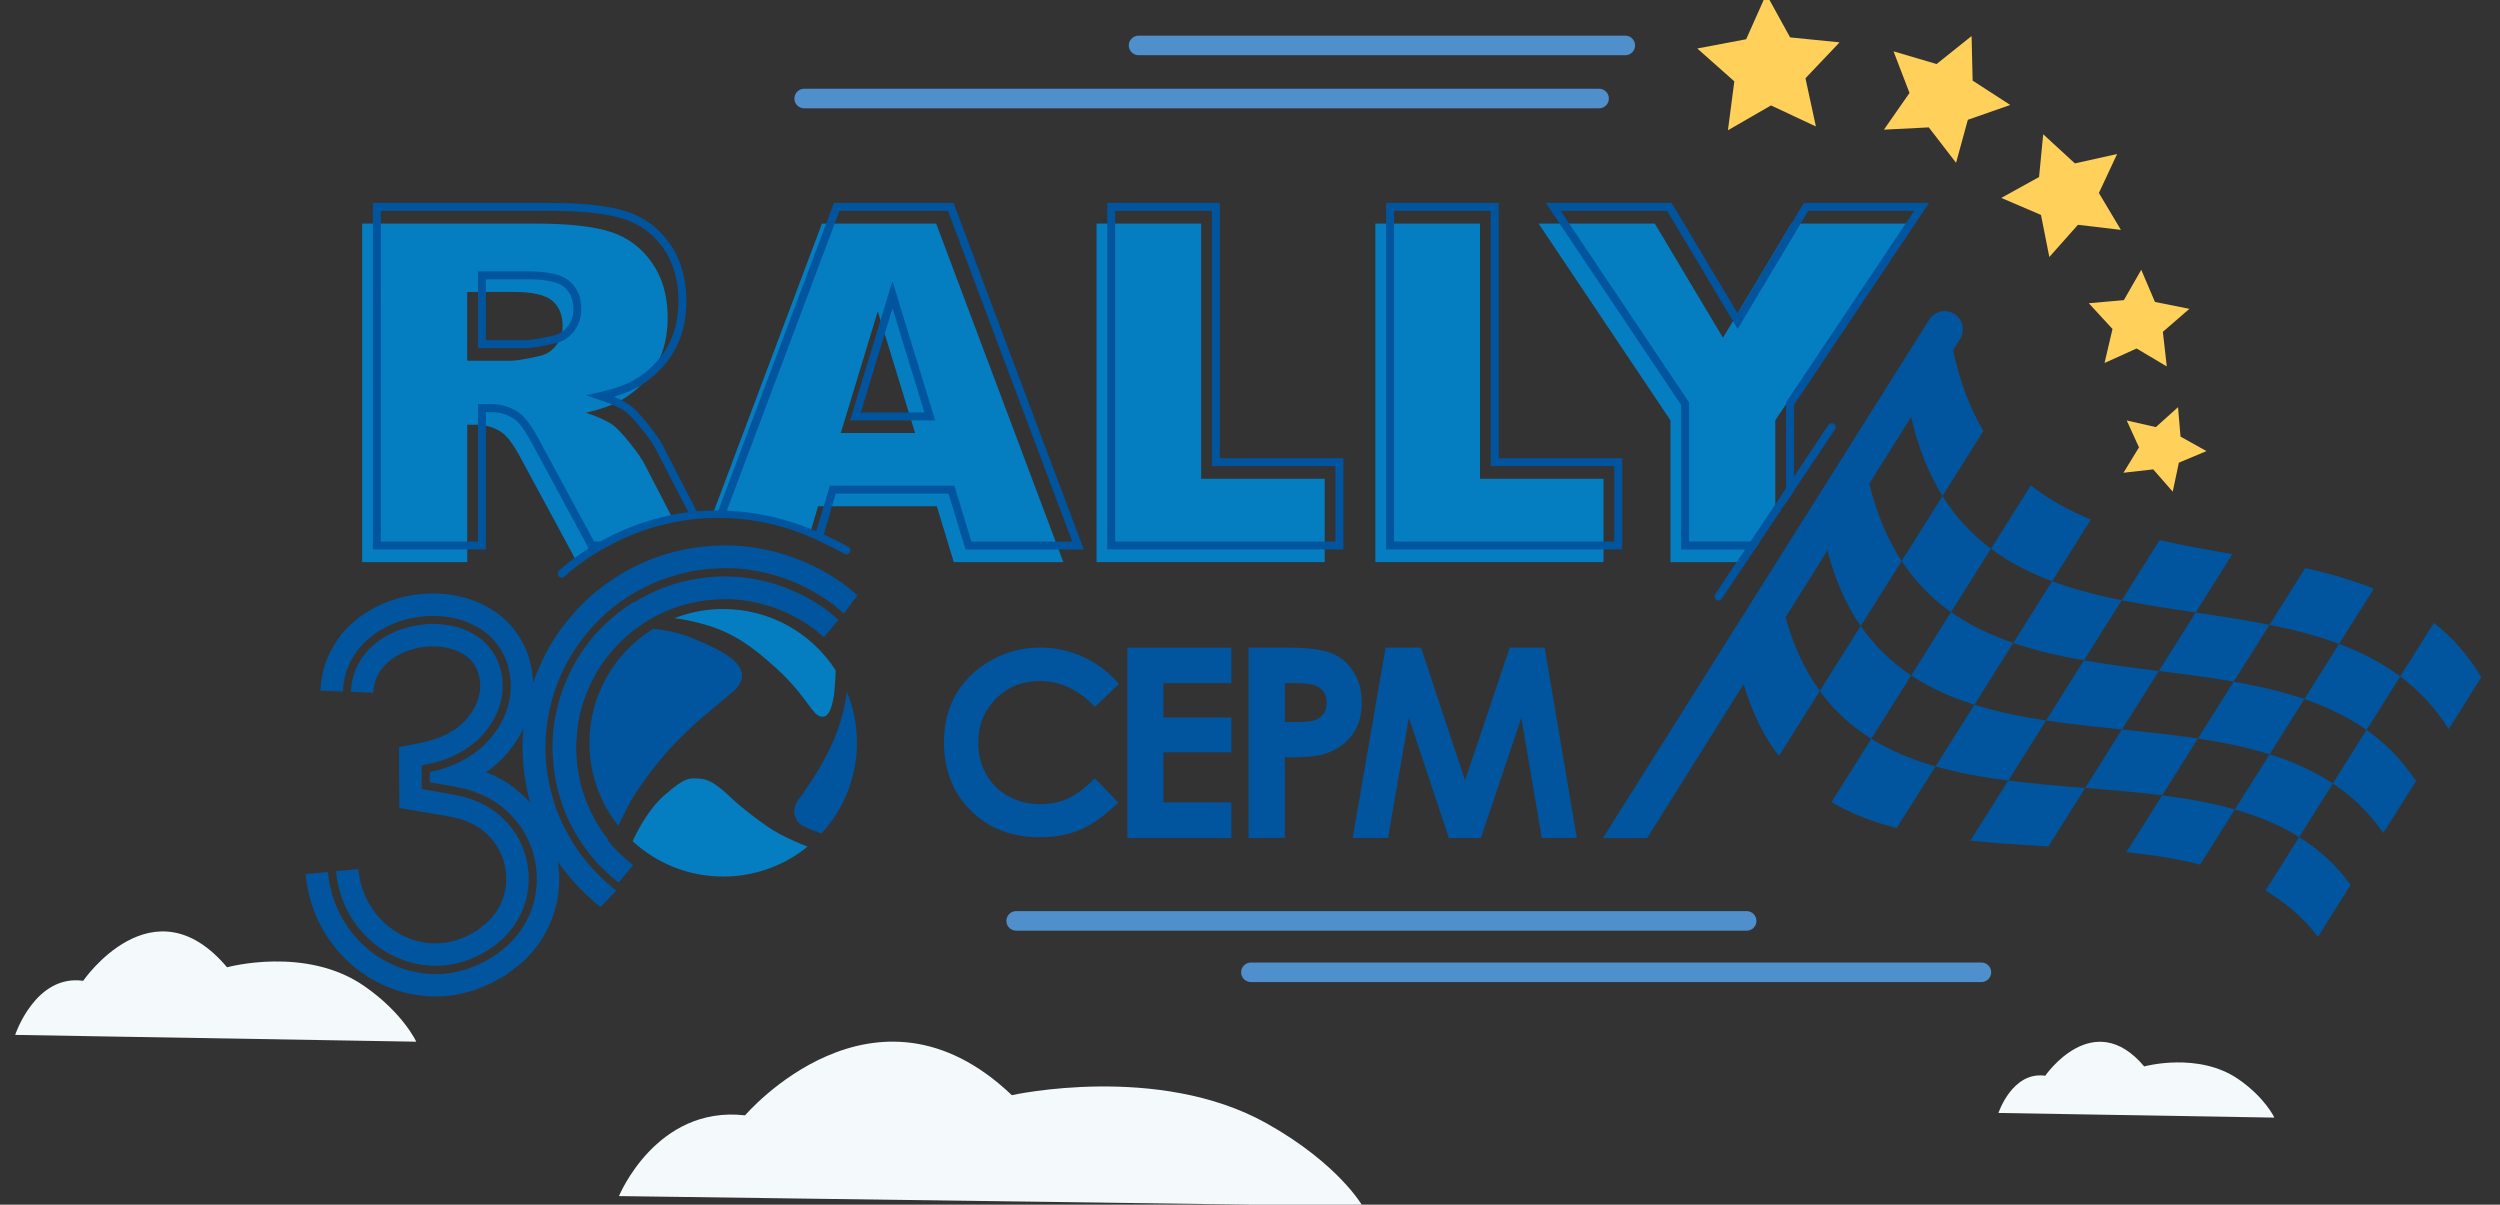 <?xml version="1.0" encoding="UTF-8"?><svg id="Layer_1" xmlns="http://www.w3.org/2000/svg" viewBox="0 0 574.98 277.06"><rect x="0" y="0" width="574.98" height="277.06" fill="#333333" stroke="none"/><defs><style>.cls-1{fill:#00559e;}.cls-2{fill:#f4fafc;}.cls-3{fill:#ffd15a;}.cls-4{fill:#057dc1;}.cls-5{fill:#4f90cc;}</style></defs><polygon class="cls-4" points="252.2 51.42 276.26 51.42 276.26 110.11 304.67 110.11 304.67 129.28 252.2 129.28 252.2 51.42"/><polygon class="cls-4" points="316.32 51.42 340.38 51.42 340.38 110.11 368.79 110.11 368.79 129.28 316.32 129.28 316.32 51.42"/><path class="cls-4" d="M107.46,82.97v-15.83h10.57c4.39,0,7.38,.67,8.98,2.02,1.59,1.35,2.39,3.28,2.39,5.79,0,1.7-.5,3.2-1.51,4.51-1.01,1.31-2.31,2.12-3.9,2.44-3.15,.71-5.28,1.06-6.37,1.06h-10.14Zm12.38,22.52l12.86,23.8h.45c6.21-4.87,13.53-8.39,21.52-10.1l-6.44-12.46c-.57-1.13-1.69-2.75-3.37-4.84-1.68-2.09-2.96-3.46-3.85-4.1-1.31-.96-3.4-1.91-6.26-2.87,3.58-.81,6.4-1.84,8.45-3.08,3.22-1.95,5.76-4.49,7.6-7.62,1.84-3.13,2.76-6.86,2.76-11.18,0-4.96-1.2-9.16-3.61-12.61-2.41-3.45-5.58-5.82-9.51-7.09-3.93-1.27-9.61-1.91-17.05-1.91h-40.1v77.86h24.17v-31.6h2.12c2.2,0,4.16,.6,5.9,1.81,1.27,.92,2.73,2.92,4.36,6"/><path class="cls-4" d="M193.37,99.59l8.51-27.99,8.59,27.99h-17.1Zm21.92-48.17h-26.25l-25.04,66.63c.5-.01,.99-.04,1.5-.04,7.43,0,14.49,1.54,20.91,4.3l1.74-5.88h27.31l3.9,12.85h25.2l-29.26-77.87Z"/><polygon class="cls-4" points="384.19 129.28 400.69 129.28 408.3 117.89 408.3 96.67 438.58 51.42 411.99 51.42 396.27 77.68 380.59 51.42 353.86 51.42 384.19 96.67 384.19 129.28"/><path class="cls-1" d="M454.1,162.07c-2.98,4.73-5.96,9.46-8.94,14.2,5.31,1.51,10.93,2.51,16.73,3.25,2.9-4.61,5.8-9.21,8.7-13.82-5.71-.86-11.26-1.99-16.48-3.62"/><path class="cls-1" d="M427.94,143.97c-3.14,4.98-6.27,9.97-9.41,14.95,3.35,4.61,7.36,8.19,11.85,10.99,3.06-4.86,6.11-9.72,9.17-14.57-4.41-2.93-8.34-6.64-11.61-11.37"/><path class="cls-1" d="M488.04,167.77c-2.82,4.48-5.64,8.96-8.46,13.45,5.95,.48,11.9,.96,17.7,1.7,2.74-4.36,5.48-8.71,8.22-13.07-5.71-.86-11.58-1.47-17.46-2.08"/><path class="cls-1" d="M457.9,126.2c-4.26-3.18-8.03-7.14-11.14-12.12-3.14,4.98-6.28,9.97-9.41,14.95,3.2,4.86,7.04,8.69,11.37,11.75,3.06-4.86,6.12-9.72,9.17-14.57"/><path class="cls-1" d="M536.53,180.2c4.41,2.93,8.33,6.63,11.61,11.37,2.51-3.98,5.01-7.96,7.52-11.94-3.2-4.86-7.04-8.69-11.38-11.75-2.59,4.1-5.17,8.21-7.75,12.31"/><path class="cls-1" d="M521.99,173.48c-2.66,4.23-5.32,8.46-7.99,12.69,5.3,1.51,10.28,3.54,14.78,6.35,2.58-4.1,5.17-8.21,7.75-12.31-4.42-2.93-9.32-5.08-14.54-6.73"/><path class="cls-1" d="M563.17,167.69c2.5-3.98,5.01-7.96,7.51-11.94-3.04-5.12-6.73-9.19-10.9-12.5-2.59,4.11-5.17,8.21-7.75,12.32,4.26,3.18,8.03,7.14,11.14,12.12"/><path class="cls-1" d="M479.28,151.88c-2.89,4.61-5.8,9.22-8.7,13.82,5.71,.87,11.59,1.47,17.46,2.08,2.82-4.48,5.64-8.96,8.46-13.45-5.8-.73-11.59-1.46-17.22-2.45"/><path class="cls-1" d="M448.73,140.77c-3.05,4.86-6.11,9.72-9.17,14.58,4.41,2.93,9.31,5.08,14.54,6.72,2.98-4.73,5.96-9.46,8.93-14.2-5.14-1.77-9.97-4.05-14.3-7.1"/><path class="cls-1" d="M513.73,156.78c2.74-4.36,5.48-8.71,8.23-13.07-5.55-1.12-11.27-1.98-16.99-2.83-2.82,4.48-5.64,8.96-8.46,13.44,5.8,.73,11.6,1.46,17.23,2.46"/><path class="cls-1" d="M479.28,151.88c2.9-4.61,5.8-9.21,8.7-13.82-5.55-1.11-10.94-2.49-16.01-4.38-2.98,4.73-5.97,9.46-8.94,14.2,5.15,1.77,10.61,3.01,16.25,4"/><path class="cls-1" d="M544.28,167.89c2.58-4.11,5.17-8.21,7.75-12.32-4.26-3.18-9-5.59-14.06-7.48-2.66,4.23-5.33,8.46-7.99,12.69,5.14,1.77,9.96,4.05,14.3,7.1"/><path class="cls-1" d="M513.73,156.78c-2.74,4.36-5.49,8.71-8.23,13.07,5.71,.87,11.26,1.99,16.49,3.63,2.66-4.23,5.33-8.46,7.99-12.69-5.15-1.76-10.62-3.01-16.25-4"/><path class="cls-1" d="M497.28,182.92c-2.74,4.36-5.49,8.71-8.23,13.07,5.87,.61,11.58,1.49,16.96,2.87,2.66-4.23,5.32-8.46,7.98-12.69-5.3-1.51-10.93-2.51-16.72-3.25"/><path class="cls-1" d="M430.38,169.92c-3.06,4.86-6.11,9.71-9.17,14.57,4.57,2.68,9.63,4.58,15.01,5.97,2.98-4.73,5.95-9.46,8.93-14.2-5.3-1.51-10.28-3.54-14.77-6.35"/><path class="cls-1" d="M528.78,192.52c-2.58,4.11-5.17,8.21-7.75,12.32,4.57,2.68,8.66,6.13,12.08,10.62,2.51-3.98,5.02-7.96,7.52-11.94-3.35-4.61-7.36-8.19-11.85-11"/><path class="cls-1" d="M461.88,179.52c-2.9,4.61-5.8,9.21-8.7,13.82,5.87,.61,11.9,.97,17.94,1.33,2.82-4.48,5.64-8.96,8.46-13.44-5.96-.48-11.91-.96-17.7-1.71"/><path class="cls-1" d="M471.97,133.68c2.97-4.73,5.95-9.47,8.93-14.2-4.99-2.01-9.65-4.55-13.83-7.85-3.06,4.86-6.12,9.71-9.17,14.57,4.26,3.18,9,5.59,14.07,7.48"/><path class="cls-1" d="M410.58,141.73c-3.21,5.11-6.43,10.22-9.64,15.33,1.97,6.81,4.75,12.33,8.19,16.81,3.14-4.98,6.27-9.97,9.41-14.95-3.35-4.61-6.06-10.26-7.95-17.19"/><path class="cls-1" d="M537.97,148.09c2.66-4.23,5.33-8.46,7.99-12.69-4.99-2.02-10.3-3.52-15.78-4.76-2.74,4.36-5.48,8.71-8.22,13.07,5.55,1.11,10.94,2.49,16.01,4.38"/><path class="cls-1" d="M504.97,140.89c2.82-4.48,5.64-8.96,8.46-13.45-5.64-.98-11.27-1.96-16.75-3.21-2.9,4.61-5.8,9.21-8.7,13.82,5.55,1.11,11.27,1.97,16.99,2.83"/><path class="cls-1" d="M437.36,129.02c-3.2-4.86-5.74-10.76-7.48-17.94-3.21,5.11-6.43,10.22-9.64,15.33,1.81,7.06,4.44,12.83,7.71,17.56,3.13-4.98,6.27-9.97,9.41-14.95"/><path class="cls-1" d="M456.17,99.12c-3.04-5.12-5.42-11.26-7-18.7-3.22,5.11-6.43,10.22-9.65,15.33,1.66,7.31,4.12,13.33,7.24,18.32,3.14-4.98,6.27-9.97,9.41-14.95"/><path class="cls-1" d="M450.79,77.96c1.24-1.96,.65-4.54-1.31-5.77-1.95-1.23-4.54-.64-5.77,1.31l-75.05,119.25h10.16l71.98-114.8Z"/><path class="cls-1" d="M111.72,212.46c-.66,.48-1.3,.98-1.93,1.49-.75,.41-1.48,.82-2.21,1.26l-2.3,.94-2.37,.6c-3.19,.55-6.5,.11-9.5-1.21-3-1.32-5.67-3.51-7.59-6.24-1.93-2.73-3.12-5.99-3.41-9.4l-5.13,.46c.37,4.26,1.86,8.42,4.32,11.9,2.45,3.48,5.85,6.3,9.75,8,3.89,1.72,8.26,2.3,12.46,1.57,4.17-.76,8.18-2.7,11.35-5.52,3.19-2.8,5.42-6.65,6.14-10.82,.76-4.15,.08-8.54-1.87-12.28-1.94-3.75-5.17-6.8-9.02-8.6-.98-.41-1.99-.76-2.98-1.14-1.02-.31-2.09-.47-3.13-.72-.93-.19-1.89-.35-2.85-.51-.91-.15-1.81-.31-2.72-.46-.32-.05-.65-.11-.97-.16l-.77-.14v-5.44l.75-.19s.31-.06,.88-.19c.26-.06,.59-.12,.96-.2,.44-.1,.94-.22,1.5-.41h0c2.09-.62,5.05-1.81,7.96-4.16,2.83-2.37,5.56-6.06,6.35-10.63,.42-2.24,.25-4.68-.46-6.98-.71-2.29-2.07-4.37-3.9-5.97-3.75-3.16-9.01-4.19-13.63-3.7-4.66,.45-8.81,2.34-11.56,4.79-2.81,2.43-4.11,5.34-4.65,7.38-.23,1.05-.39,1.87-.41,2.45-.06,.57-.09,.88-.09,.88l5.15,.22c.16,.06-.41-3.65,3.4-7.06,1.88-1.69,5.04-3.19,8.66-3.53,1.79-.17,3.68-.09,5.39,.35,1.71,.44,3.24,1.18,4.38,2.14,1.11,.99,1.87,2.15,2.33,3.59,.13,.35,.17,.76,.28,1.12,.07,.39,.09,.82,.15,1.22,.04,.75,.02,1.47-.13,2.23-.52,3.06-2.46,5.79-4.56,7.54-2.17,1.74-4.47,2.7-6.15,3.18-2.21,.75-6.62,1.5-7.81,1.67v7.86h.03v1.08l.04,5.11,5.04,.85,3.32,.56,1.66,.28,.83,.14c.27,.05,.44,.1,.67,.14,.84,.21,1.72,.33,2.53,.57l2.29,.88c2.92,1.37,5.24,3.6,6.66,6.34,1.43,2.73,1.92,5.94,1.37,8.95-.53,3.02-2.1,5.8-4.51,7.91"/><path class="cls-1" d="M125.63,189.95c-2.65-5.13-7.11-9.3-12.23-11.68-.54-.23-1.08-.44-1.63-.65,.58-.41,1.17-.84,1.76-1.31,3.82-3.2,7.62-8.21,8.78-14.84,.3-1.63,.38-3.4,.27-5.15-.1-.84-.17-1.68-.31-2.53-.2-.86-.35-1.72-.64-2.58-1.06-3.45-3.22-6.79-6.04-9.21-2.84-2.4-6.14-3.89-9.37-4.7-3.25-.81-6.46-.94-9.51-.65-6.08,.59-11.58,3.03-15.51,6.51-4,3.44-6.04,7.86-6.79,10.86-.36,1.53-.57,2.74-.61,3.56-.07,.82-.11,1.26-.11,1.26l5.15,.22s.03-.34,.09-.98c.03-.64,.2-1.57,.46-2.74,.6-2.3,2.09-5.61,5.22-8.31,3.07-2.72,7.57-4.76,12.61-5.25,4.98-.52,10.73,.54,15.02,4.14,2.09,1.81,3.66,4.23,4.47,6.83,.8,2.58,.98,5.31,.52,7.85-.89,5.12-3.91,9.16-7,11.75-1.89,1.53-3.78,2.59-5.48,3.35-1.04,.46-2,.81-2.84,1.07-.1,.03-.2,.07-.29,.09-.24,.08-.47,.15-.7,.21-.8,.22-1.46,.34-1.94,.45-.06,.01-.1,.02-.16,.03v2.37c1.94,.33,3.85,.62,5.8,1.01,.21,.05,.42,.09,.64,.14,.91,.19,1.82,.37,2.71,.64,1.08,.41,2.17,.79,3.23,1.24,4.19,1.95,7.74,5.3,9.87,9.42,2.15,4.11,2.89,8.92,2.06,13.49-.8,4.58-3.26,8.82-6.73,11.87-3.46,3.07-7.72,5.13-12.27,5.97-4.55,.79-9.32,.16-13.53-1.7-4.22-1.85-7.88-4.88-10.52-8.64-2.66-3.75-4.26-8.23-4.66-12.8l-5.13,.46c.46,5.42,2.38,10.8,5.57,15.3,3.17,4.51,7.57,8.17,12.68,10.4,5.09,2.25,10.93,3.02,16.48,2.05,1.36-.32,2.73-.64,4.07-1.03,1.29-.51,2.59-1,3.85-1.57l3.56-2.03c1.12-.84,2.24-1.7,3.33-2.57,4.26-3.73,7.37-9.06,8.37-14.77,1.05-5.7,.12-11.7-2.56-16.82"/><path class="cls-1" d="M257.36,157.3l-5.54,5.28c-3.77-3.97-8-5.96-12.71-5.96-3.97,0-7.32,1.35-10.05,4.06-2.71,2.71-4.07,6.05-4.07,10.02,0,2.77,.6,5.22,1.81,7.37,1.2,2.15,2.91,3.83,5.11,5.05,2.21,1.22,4.65,1.84,7.34,1.84,2.3,0,4.4-.42,6.3-1.27,1.9-.87,3.99-2.43,6.27-4.69l5.36,5.59c-3.07,2.99-5.97,5.07-8.7,6.24-2.73,1.15-5.85,1.72-9.35,1.72-6.46,0-11.75-2.04-15.87-6.13-4.1-4.1-6.16-9.35-6.16-15.75,0-4.14,.93-7.82,2.8-11.04,1.88-3.22,4.57-5.81,8.05-7.76,3.5-1.96,7.27-2.94,11.3-2.94,3.43,0,6.72,.73,9.88,2.17,3.18,1.45,5.92,3.51,8.22,6.18"/><polygon class="cls-1" points="259.29 148.95 283.21 148.95 283.21 157.1 267.57 157.1 267.57 165.02 283.21 165.02 283.21 173.03 267.57 173.03 267.57 184.55 283.21 184.55 283.21 192.74 259.29 192.74 259.29 148.95"/><path class="cls-1" d="M295.51,166.06h2.65c2.09,0,3.53-.15,4.35-.45,.81-.3,1.45-.78,1.91-1.46,.48-.69,.71-1.53,.71-2.5,0-1.69-.65-2.92-1.97-3.69-.95-.57-2.72-.86-5.3-.86h-2.35v8.96Zm-8.34-17.12h8.84c4.79,0,8.23,.45,10.33,1.34,2.12,.87,3.79,2.3,5,4.29,1.23,1.97,1.85,4.33,1.85,7.09,0,3.06-.8,5.6-2.41,7.62-1.59,2.03-3.75,3.43-6.49,4.23-1.61,.46-4.53,.68-8.78,.68v18.54h-8.34v-43.79Z"/><polygon class="cls-1" points="318.67 148.95 326.83 148.95 336.95 179.49 347.22 148.95 355.26 148.95 362.65 192.74 354.61 192.74 349.9 165.08 340.58 192.74 333.23 192.74 324.03 165.08 319.23 192.74 311.1 192.74 318.67 148.95"/><path class="cls-4" d="M192.2,154.18c-.05,1.58-.14,3.41-.3,4.86-.32,2.85-1.05,5.67-2.52,5.78-1.07,.08-1.72-.48-2.83-1.92-1.11-1.43-3.66-5.34-8.28-9.45-4.62-4.11-8.92-7.66-15.76-9.69-3.1-.92-5.59-1.37-7.39-1.58,3.48-1.36,7.26-2.11,11.22-2.11,10.85,0,20.39,5.62,25.87,14.11"/><path class="cls-1" d="M188.93,191.7c-1.02-.35-2.52-.91-4.03-1.61-2.66-1.25-2.66-4.3-1.41-5.95,1.25-1.64,4.87-6.85,7.18-11.57,2.88-5.89,3.81-10.92,4.11-13.45,1.49,3.61,2.31,7.56,2.31,11.71,0,8.05-3.1,15.38-8.16,20.86"/><path class="cls-4" d="M185.74,194.71c-5.29,4.31-12.05,6.89-19.4,6.89-8.04,0-15.36-3.08-20.84-8.13,1.28-2.79,3.98-7.89,7.73-10.92,4.43-3.88,5.44-3.66,8.02-3.43,2.26,.2,4.65,2.21,6.76,4.25,2.11,2.03,8.09,6.77,11.26,8.42,2.78,1.45,5.01,2.38,6.48,2.92"/><path class="cls-1" d="M150.22,144.63c2.39,.18,5.46,.73,8.94,2.11,8.29,3.29,11.58,6.02,11.5,8.61-.08,2.58-2.27,3.83-3.99,5.32-1.72,1.49-7.9,6.33-12.44,11.34-4.27,4.72-8.45,10.4-10.72,15.18-.54,1.13-.97,2.02-1.31,2.73-4.15-5.24-6.63-11.87-6.63-19.08,0-11.08,5.86-20.79,14.65-26.21"/><path class="cls-1" d="M142.25,202.98l3.36-4.01c-1.99-1.56-3.84-3.29-5.44-5.2-.15-.19-.29-.4-.44-.59,.06-.03,.12-.07,.18-.1-.64-.79-1.18-1.5-1.78-2.37-1.81-2.77-3.18-5.82-4.2-8.99-.94-3.21-1.35-6.55-1.43-9.91,.11-3.36,.54-6.7,1.51-9.9,1.04-3.17,2.43-6.21,4.26-8.96,1.89-2.7,4.07-5.18,6.55-7.27,2.54-2,5.22-3.78,8.12-5.01,5.75-2.51,11.99-3.3,17.72-2.64,5.73,.71,10.89,2.79,15.08,5.58,1.36,.92,2.6,1.92,3.74,2.95l3.35-4.01c-1.28-1.15-2.66-2.25-4.17-3.27-4.82-3.22-10.79-5.62-17.4-6.44-6.59-.76-13.78,.14-20.42,3.05-1.73,.74-3.41,1.65-5.02,2.67v-.16c-.28,.17-.55,.34-.83,.53-3.93,2.57-7.97,6.2-11.22,11.01-3.22,4.82-5.62,10.79-6.44,17.39-.76,6.59,.14,13.78,3.05,20.43,1.43,3.34,3.46,6.45,5.78,9.36,1.8,2.15,3.86,4.11,6.1,5.87"/><path class="cls-1" d="M194.09,141.12c1.02-1.37,2.1-2.84,3.11-4.22-1.41-1.24-2.92-2.42-4.56-3.53-5.68-3.81-12.75-6.65-20.55-7.61-7.76-.9-16.26,.16-24.11,3.6-3.94,1.69-7.62,4.08-11.05,6.83-3.38,2.83-6.35,6.19-8.91,9.88-2.49,3.74-4.42,7.88-5.82,12.21-1.32,4.36-1.94,8.92-2.05,13.47,.08,4.55,.66,9.11,1.95,13.49,1.37,4.34,3.26,8.5,5.72,12.26,.2,.29,.42,.57,.63,.86,.21,.31,.42,.63,.64,.94,.17,.23,.36,.44,.53,.67,.17,.23,.35,.44,.52,.66,.51,.64,1.02,1.27,1.56,1.88,.31,.36,.64,.7,.96,1.04,.36,.39,.72,.78,1.1,1.16,.58,.59,1.18,1.15,1.78,1.7,.19,.17,.38,.35,.57,.52,.19,.16,.36,.34,.55,.5,.34,.28,.68,.54,1.02,.81,.15,.12,.29,.24,.43,.36l3.64-3.77s-.03-.02-.04-.03c-2.51-1.97-4.81-4.19-6.83-6.62v-.03c-.65-.79-1.28-1.61-1.89-2.44-1.57-2.3-2.95-4.7-4.06-7.21l-.02-.04c-.39-.89-.75-1.78-1.08-2.69v-.02c-1.23-3.7-2.1-7.49-2.3-11.29-.46-7.59,1.26-14.99,4.4-21.19,3.19-6.2,7.72-11.21,12.63-14.78,4.94-3.56,10.22-5.66,15.02-6.77,.73-.18,1.45-.32,2.16-.44h0c3.97-.68,7.96-.79,11.75-.35,6.92,.85,13.19,3.37,18.23,6.75,1.58,1.07,3.04,2.22,4.38,3.43"/><polygon class="cls-3" points="417.64 29.08 407.31 24.25 397.41 29.96 398.88 18.71 390.36 11.15 401.6 9.03 406.23 -1.35 411.71 8.6 423.09 9.74 415.24 18 417.64 29.08"/><polygon class="cls-3" points="449.88 37.44 443.61 29.3 433.29 29.82 439.17 21.38 435.5 11.81 445.4 14.73 453.45 8.29 453.69 18.54 462.34 24.14 452.59 27.55 449.88 37.44"/><polygon class="cls-3" points="471.33 59.11 469.41 49.43 460.28 45.52 468.97 40.71 469.92 30.88 477.21 37.58 486.92 35.42 482.73 44.38 487.79 52.87 477.91 51.7 471.33 59.11"/><polygon class="cls-3" points="484.03 83.48 485.86 75.66 480.4 69.74 488.47 69.03 492.47 62.05 495.62 69.44 503.55 71.03 497.44 76.31 498.34 84.28 491.4 80.15 484.03 83.48"/><polygon class="cls-3" points="488.38 108.73 491.95 102.89 489.13 96.71 495.83 98.23 500.93 93.64 501.5 100.41 507.47 103.75 501.12 106.41 499.71 113.08 495.22 107.95 488.38 108.73"/><path class="cls-5" d="M401.72,214.05H233.71c-1.24,0-2.25-1.01-2.25-2.25s1.01-2.25,2.25-2.25h168.01c1.24,0,2.25,1.01,2.25,2.25s-1.01,2.25-2.25,2.25"/><path class="cls-5" d="M455.71,225.87h-168.01c-1.24,0-2.25-1.01-2.25-2.25s1.01-2.25,2.25-2.25h168.01c1.24,0,2.25,1.01,2.25,2.25s-1.01,2.25-2.25,2.25"/><path class="cls-5" d="M373.81,12.7h-111.95c-1.24,0-2.25-1.01-2.25-2.25s1.01-2.25,2.25-2.25h111.95c1.24,0,2.25,1.01,2.25,2.25s-1.01,2.25-2.25,2.25"/><path class="cls-5" d="M367.78,24.91H184.95c-1.24,0-2.25-1.01-2.25-2.25s1.01-2.25,2.25-2.25h182.83c1.24,0,2.25,1.01,2.25,2.25s-1.01,2.25-2.25,2.25"/><path class="cls-1" d="M130.54,75.09c-.88,1.14-1.98,1.83-3.38,2.11-3.07,.69-5.15,1.04-6.17,1.04h-9.23v-14h9.65c4.15,0,6.97,.61,8.38,1.8,1.39,1.17,2.07,2.84,2.07,5.09,0,1.51-.43,2.8-1.32,3.96m.44-10.45c-1.78-1.5-4.91-2.23-9.57-2.23h-11.48v17.66h11.06c1.18,0,3.33-.35,6.55-1.08,1.81-.36,3.31-1.3,4.45-2.78,1.13-1.47,1.7-3.17,1.7-5.07,0-2.79-.91-4.97-2.71-6.49"/><path class="cls-1" d="M212.61,94.86h-14.63l7.28-23.95,7.35,23.95Zm-17.09,1.83h19.57l-9.84-32.04-9.73,32.04Z"/><path class="cls-1" d="M307.13,107.2v17.35h-50.64V48.51h22.23v58.69h28.41Zm-26.58-60.52h-25.89V126.38h54.3v-21h-28.41V46.68Z"/><path class="cls-1" d="M371.26,107.2v17.35h-50.64V48.51h22.23v58.69h28.41Zm-26.58-60.52h-25.89V126.38h54.3v-21h-28.41V46.68Z"/><path class="cls-1" d="M410.77,92.57v19.74l-8.18,12.23h-14.11v-31.98l-29.53-44.06h24.49l16.21,27.14,16.24-27.14h24.35l-29.48,44.06Zm9.75,5.16l-7.92,11.85v-16.45l31.07-46.45h-28.82l-15.2,25.4-15.17-25.4h-28.96l31.12,46.45v33.25h14.71l-6.88,10.3c-.28,.42-.17,.99,.25,1.27,.16,.1,.33,.15,.51,.15,.29,0,.58-.14,.76-.41l7.57-11.31h.07l1.22-1.83h-.07l5.98-8.94v.1l1.83-2.74v-.1l9.44-14.12c.28-.42,.17-.99-.25-1.27-.42-.28-.99-.17-1.27,.25"/><path class="cls-1" d="M219.52,111.7h-28.68l-3.09,10.47c-7.37-3.11-14.28-4.49-20.59-4.73l25.9-68.92h24.98l28.57,76.04h-23.2l-3.9-12.85Zm-81.46,12.85h-1.43l-12.6-23.31c-1.71-3.24-3.22-5.3-4.64-6.32-1.88-1.31-4.04-1.97-6.42-1.97h-3.04v31.6h-22.34V48.51h39.19c7.31,0,12.95,.63,16.77,1.87,3.72,1.21,6.76,3.48,9.04,6.74,2.29,3.28,3.45,7.35,3.45,12.09,0,4.14-.89,7.74-2.64,10.72-1.76,2.99-4.21,5.44-7.28,7.3-1.96,1.18-4.71,2.18-8.18,2.97l-3.18,.72,3.1,1.03c2.76,.92,4.79,1.85,6.02,2.74,.81,.59,2.05,1.91,3.67,3.93,1.63,2.03,2.73,3.6,3.27,4.68l7.49,14.51c-8.3,1.06-15.19,3.91-20.24,6.72M219.31,46.68h-27.51l-26.58,70.71c-1.71,0-3.36,.07-4.97,.22l-7.81-15.12c-.6-1.2-1.74-2.84-3.48-5-1.75-2.17-3.07-3.57-4.02-4.26-.92-.67-2.16-1.33-3.75-1.98,2.36-.7,4.32-1.52,5.87-2.45,3.34-2.02,6-4.69,7.91-7.94,1.92-3.26,2.89-7.18,2.89-11.64,0-5.12-1.27-9.55-3.78-13.14-2.51-3.6-5.87-6.11-9.98-7.44-4-1.3-9.84-1.96-17.33-1.96h-41.01V126.38h26v-31.6h1.21c2,0,3.8,.55,5.36,1.63,1.15,.83,2.53,2.75,4.09,5.7l12.98,24.02c-4.35,2.73-6.78,5.07-6.86,5.15-.36,.35-.36,.93,0,1.29,.18,.18,.41,.27,.65,.27s.46-.09,.64-.26c.05-.04,3.15-3.05,8.61-6.19h.07c1.1-.65,2.23-1.26,3.38-1.83h0s.02,0,.03-.01c7.05-3.48,14.98-5.44,23.38-5.44s16.69,2.06,23.86,5.69c1.66,.77,3.35,1.62,5.06,2.57,.44,.25,1,.09,1.24-.35,.25-.44,.09-1-.35-1.24-1.91-1.07-3.8-2.02-5.66-2.86l2.77-9.38h25.95l3.9,12.85h27.2l-29.95-79.69Z"/><path class="cls-2" d="M3.49,238.02s4.61-14,15.64-12.44c0,0,16.01-23.34,33.09-3.11,0,0,18.15-5.01,31.59,4.34,8.96,6.23,11.92,12.77,11.92,12.77l-92.24-1.56Z"/><path class="cls-2" d="M459.63,255.97s3.17-9.63,10.76-8.56c0,0,11.02-16.05,22.76-2.14,0,0,12.49-3.45,21.73,2.98,6.16,4.29,8.2,8.79,8.2,8.79l-63.46-1.07Z"/><path class="cls-2" d="M142.36,275.09s8.55-20.89,29-18.57c0,0,29.69-34.82,61.35-4.64,0,0,33.66-7.48,58.58,6.47,16.62,9.3,22.11,19.06,22.11,19.06l-171.05-2.32Z"/></svg>